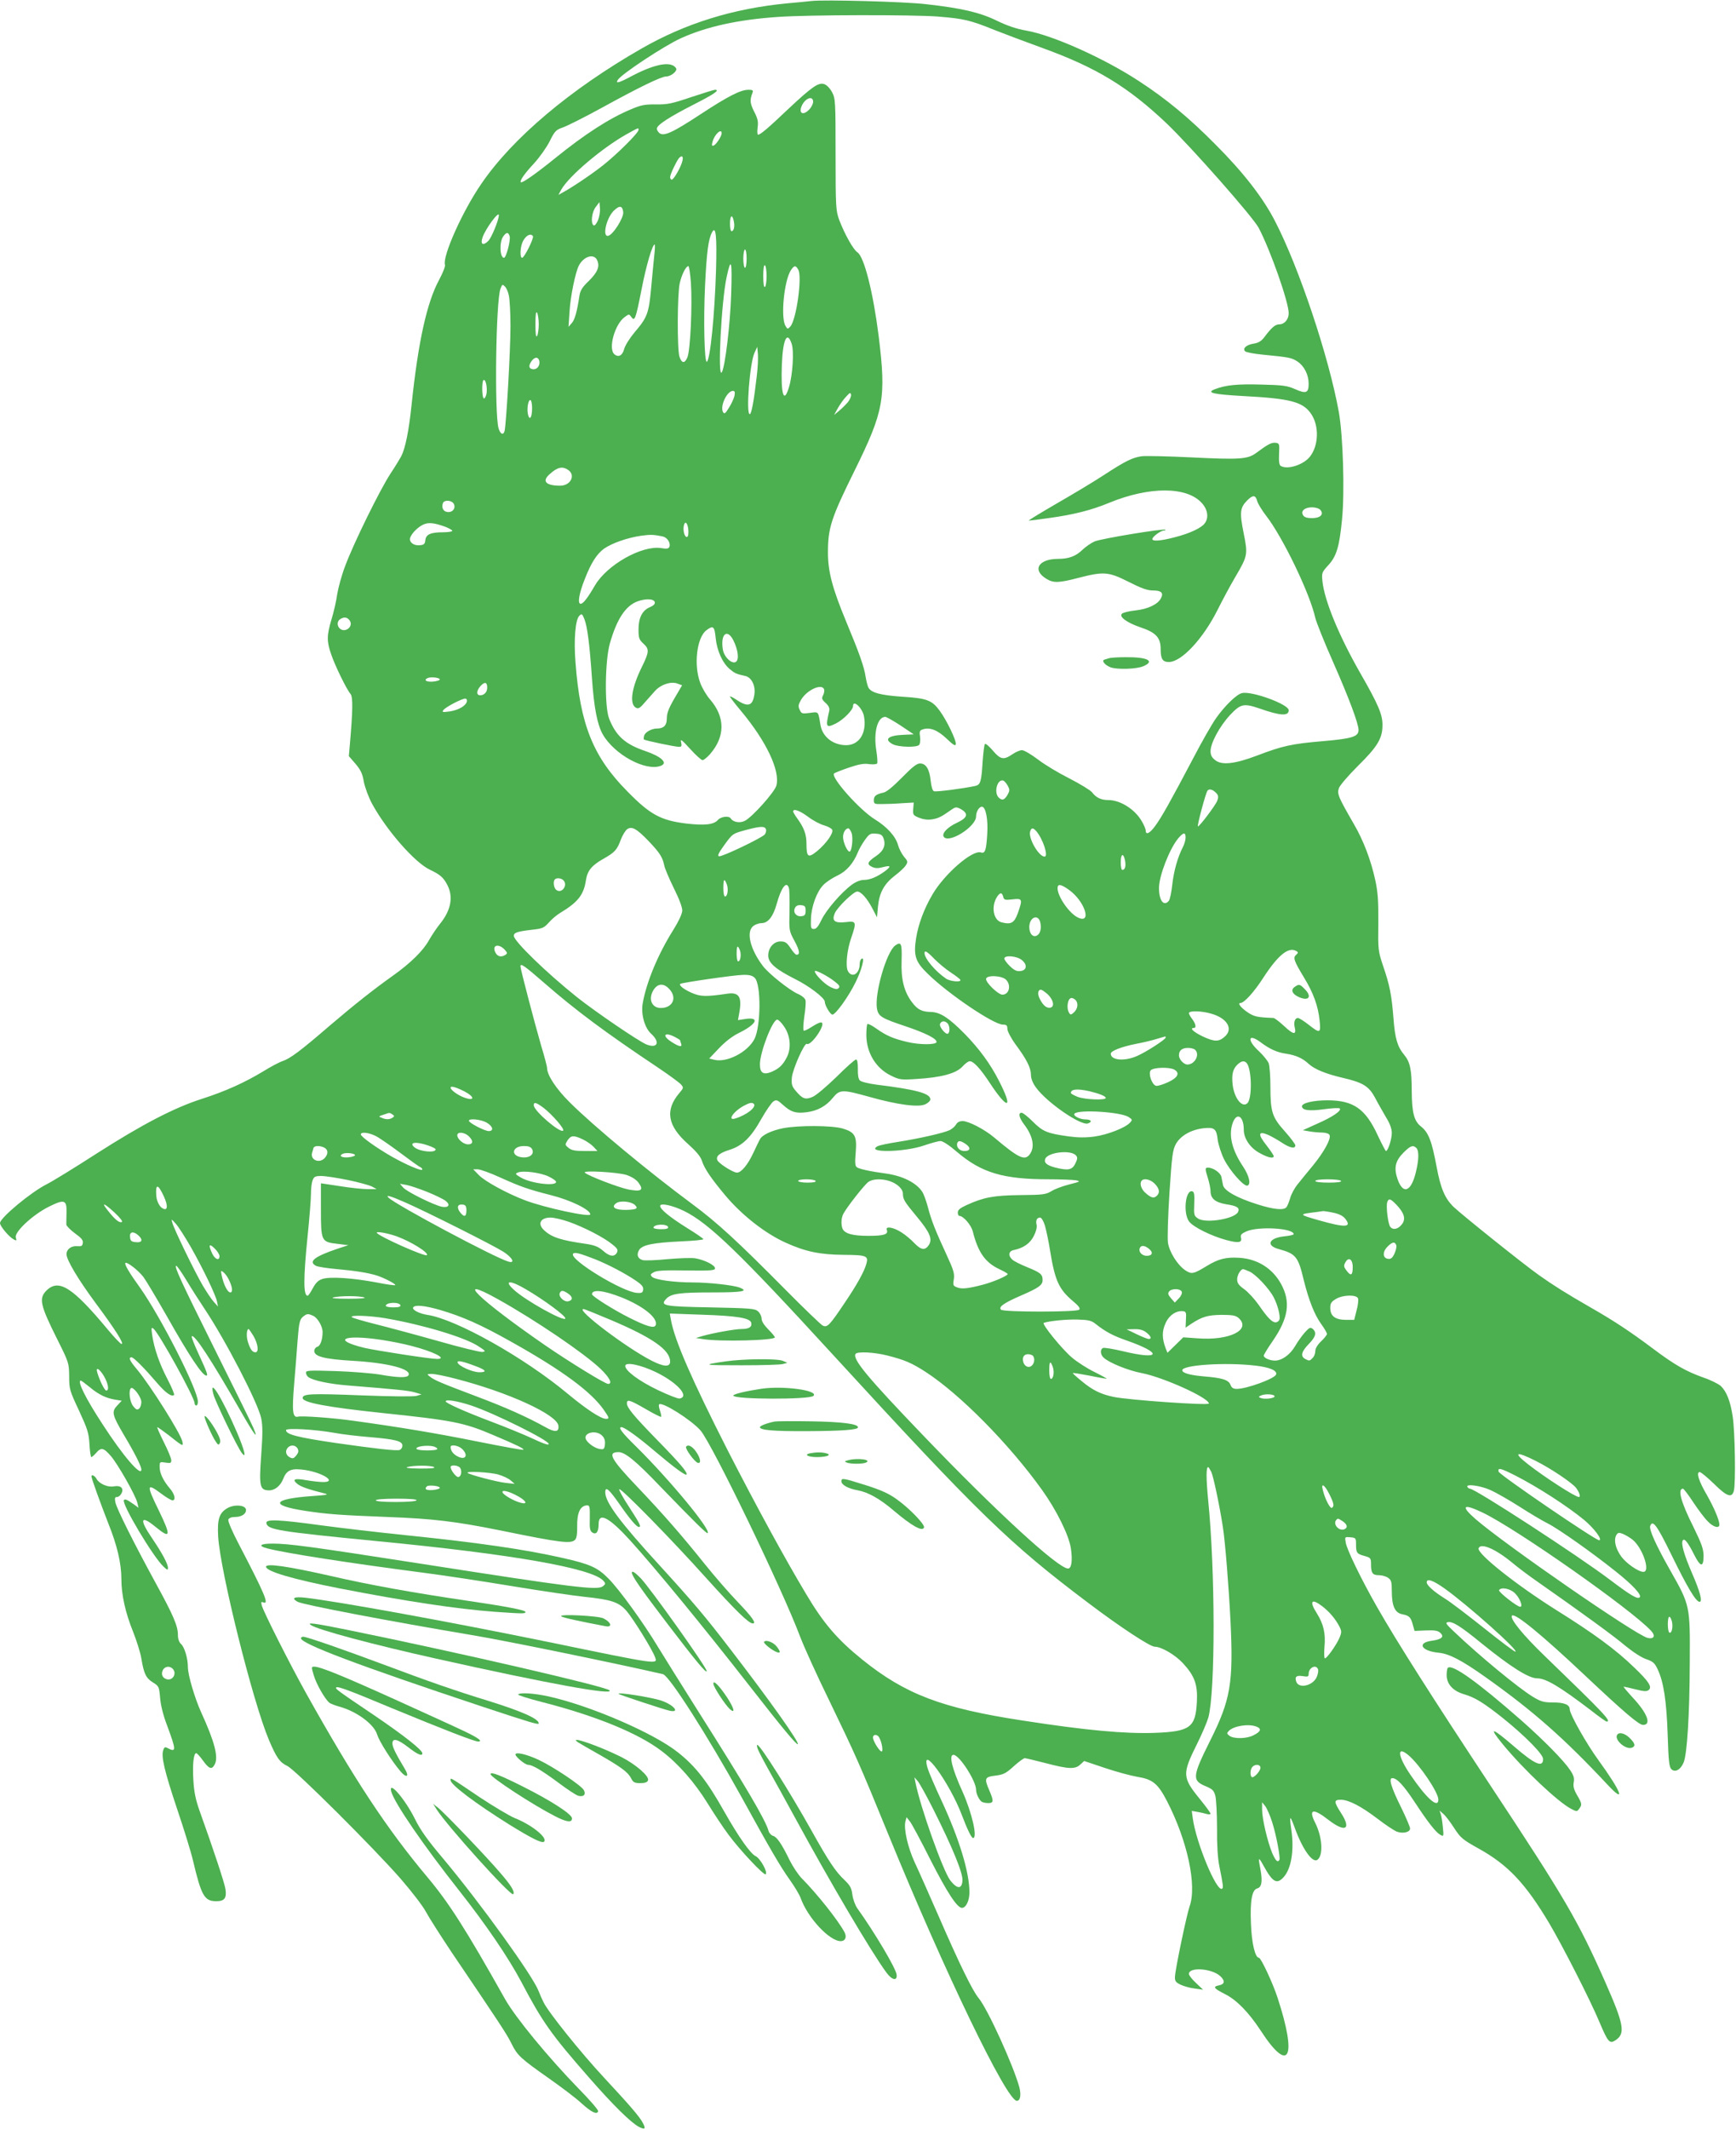 <?xml version="1.0" standalone="no"?>
<!DOCTYPE svg PUBLIC "-//W3C//DTD SVG 20010904//EN"
 "http://www.w3.org/TR/2001/REC-SVG-20010904/DTD/svg10.dtd">
<svg version="1.0" xmlns="http://www.w3.org/2000/svg"
 width="1044pt" height="1280pt" viewBox="0 0 1044 1280"
 preserveAspectRatio="xMidYMid meet">
<g transform="translate(0,1280) scale(0.1,-0.1)"
fill="#4caf50" stroke="none">
<path d="M4880 12794 c-19 -2 -84 -9 -145 -14 -325 -31 -612 -120 -877 -272
-428 -245 -777 -539 -964 -814 -113 -164 -234 -435 -218 -486 3 -9 -13 -49
-35 -90 -74 -137 -126 -371 -166 -753 -16 -154 -37 -259 -62 -308 -8 -15 -37
-63 -65 -105 -63 -96 -224 -423 -273 -557 -21 -55 -41 -130 -47 -167 -5 -38
-20 -105 -34 -150 -29 -99 -30 -131 -3 -210 23 -69 94 -214 117 -240 15 -18
14 -99 -4 -304 l-6 -70 40 -46 c31 -37 42 -59 50 -108 7 -34 28 -92 49 -131
86 -159 258 -356 349 -398 61 -29 81 -46 105 -93 36 -71 21 -150 -44 -231 -19
-23 -49 -68 -67 -99 -35 -64 -112 -139 -216 -213 -114 -81 -231 -173 -382
-302 -175 -151 -237 -197 -282 -212 -19 -6 -72 -34 -117 -62 -111 -67 -225
-119 -368 -165 -169 -54 -362 -155 -637 -331 -130 -84 -264 -166 -296 -182
-96 -48 -282 -203 -282 -234 0 -19 54 -83 82 -98 18 -10 19 -8 13 11 -10 33
102 137 198 185 94 47 109 42 107 -34 -1 -31 -1 -63 -1 -73 1 -9 24 -32 52
-53 38 -27 50 -41 47 -58 -2 -18 -9 -21 -34 -19 -35 3 -64 -18 -64 -48 0 -35
70 -152 178 -298 118 -159 170 -242 153 -242 -6 0 -43 39 -83 87 -213 256
-295 307 -369 234 -46 -47 -38 -86 64 -290 71 -142 72 -145 73 -225 0 -77 3
-87 59 -206 51 -111 59 -134 63 -203 2 -42 8 -77 11 -77 4 0 17 11 29 25 30
35 45 32 89 -19 42 -49 148 -235 159 -281 l7 -30 -24 18 c-45 32 -58 37 -64
28 -14 -23 177 -343 239 -400 22 -21 26 -22 26 -7 0 24 -35 89 -96 179 -78
114 -69 142 22 67 91 -75 94 -55 19 99 -76 155 -74 168 15 101 29 -22 60 -40
67 -40 22 0 14 38 -16 72 -39 46 -61 91 -61 129 0 31 1 31 35 26 30 -5 35 -3
35 14 0 11 -20 60 -45 109 -25 50 -42 90 -39 90 3 0 34 -22 68 -48 87 -69 90
-71 82 -36 -14 53 -192 335 -272 431 -44 52 -54 73 -33 73 13 0 78 -66 156
-157 49 -57 86 -83 100 -69 3 3 -14 45 -39 93 -49 93 -81 186 -93 267 -6 44
-5 48 8 38 34 -28 247 -414 247 -447 0 -8 5 -15 10 -15 6 0 10 10 10 23 0 72
-224 511 -349 687 -65 90 -94 140 -87 147 9 9 78 -44 109 -85 15 -20 77 -124
137 -229 140 -248 217 -363 241 -363 11 0 5 18 -48 133 -25 54 -43 100 -40
103 15 16 115 -137 297 -454 80 -140 107 -174 74 -97 -8 21 -109 225 -223 454
-214 430 -256 521 -241 521 5 0 32 -39 61 -87 29 -49 79 -126 110 -173 125
-187 320 -563 340 -657 9 -46 9 -93 0 -219 -14 -191 -9 -213 47 -214 35 0 69
27 86 71 21 53 51 64 134 51 108 -18 188 -72 106 -72 -20 0 -66 5 -101 11 -72
13 -89 6 -55 -22 21 -17 66 -33 162 -57 30 -7 19 -10 -70 -16 -243 -17 -262
-56 -45 -89 130 -20 211 -26 495 -37 274 -10 412 -27 680 -81 371 -76 427 -82
450 -54 8 9 12 39 11 74 -2 86 18 130 61 131 14 0 16 -11 15 -76 -2 -64 1 -78
16 -88 23 -14 37 5 37 52 0 73 62 41 188 -97 153 -169 432 -508 727 -886 191
-245 276 -347 283 -341 10 11 -168 262 -402 566 -157 205 -225 285 -433 513
-235 257 -323 375 -323 435 0 39 21 21 85 -70 63 -91 103 -138 117 -138 16 0
7 19 -58 119 -37 56 -64 105 -60 108 9 10 317 -304 523 -534 178 -197 256
-273 280 -273 24 0 -4 39 -96 135 -48 50 -134 149 -191 220 -137 171 -249 300
-410 469 -158 166 -179 206 -110 206 39 0 105 -54 252 -208 206 -213 279 -285
284 -279 20 20 -226 318 -428 518 -89 87 -113 119 -90 119 17 0 101 -60 197
-142 116 -98 186 -150 193 -143 10 10 -37 66 -173 205 -146 150 -185 197 -185
224 0 25 18 20 113 -35 48 -28 90 -49 93 -47 2 3 -1 19 -7 37 -6 18 -9 35 -5
38 17 18 194 -94 249 -157 71 -83 494 -959 599 -1240 22 -58 101 -233 178
-390 154 -319 177 -369 353 -800 338 -827 711 -1600 772 -1600 21 0 27 35 15
82 -35 129 -191 472 -245 536 -36 43 -116 206 -238 487 -58 132 -123 280 -146
328 -42 91 -67 202 -56 247 l7 25 19 -24 c11 -13 67 -117 124 -231 101 -198
161 -290 190 -290 24 0 45 43 45 93 0 120 -60 319 -168 552 -39 83 -76 170
-83 193 -48 161 131 -84 205 -279 33 -87 58 -139 68 -139 28 0 -7 152 -63 277
-64 141 -84 223 -55 223 35 0 136 -157 136 -210 0 -24 18 -61 34 -72 6 -4 23
-8 39 -8 33 0 34 12 7 75 -32 74 -29 82 36 90 48 6 63 13 110 56 30 27 60 49
67 49 6 0 63 -14 126 -30 137 -36 177 -38 208 -8 l23 21 122 -41 c68 -23 156
-47 197 -54 93 -15 124 -40 179 -146 123 -238 181 -508 136 -633 -18 -52 -87
-381 -88 -424 -1 -25 5 -33 34 -47 19 -9 58 -20 85 -23 l50 -7 -42 40 c-24 22
-43 46 -43 55 0 43 138 33 188 -13 31 -29 28 -49 -8 -56 -38 -8 -31 -18 38
-53 71 -36 143 -111 215 -221 170 -261 219 -163 100 200 -29 89 -100 240 -112
240 -23 0 -44 89 -48 205 -6 136 6 204 38 212 26 7 32 40 20 109 -16 83 -14
85 19 25 53 -96 78 -111 118 -68 47 50 66 161 48 285 -13 90 -9 93 19 17 48
-134 110 -220 139 -195 35 28 28 137 -15 222 -42 83 -12 89 80 17 101 -78 140
-58 76 41 -44 68 -44 80 -2 80 47 0 121 -38 221 -114 48 -37 101 -72 117 -78
37 -13 79 -3 79 19 0 9 -24 66 -54 127 -61 123 -76 176 -53 176 28 0 67 -42
134 -143 82 -125 128 -183 155 -198 20 -11 21 -10 15 47 -3 33 -9 68 -13 79
l-7 20 23 -20 c13 -11 42 -49 65 -85 39 -60 51 -70 150 -125 174 -97 279 -208
422 -448 82 -139 245 -458 302 -594 51 -121 61 -132 96 -109 61 40 52 93 -61
349 -164 370 -240 501 -697 1192 -342 518 -555 852 -677 1066 -94 165 -180
342 -187 385 -6 35 -6 35 28 32 33 -3 34 -5 34 -45 0 -49 5 -55 53 -68 35 -10
37 -13 37 -50 0 -53 10 -65 48 -65 18 0 43 -7 55 -16 19 -13 22 -24 22 -80 0
-90 19 -131 64 -139 41 -8 51 -18 63 -65 l10 -35 68 3 c52 2 72 -1 86 -14 27
-24 9 -40 -50 -48 -92 -12 -64 -62 40 -72 64 -6 139 -45 280 -145 288 -204
475 -369 737 -649 112 -120 84 -44 -56 149 -72 99 -172 276 -172 305 0 27 -32
41 -99 41 -58 0 -74 5 -121 33 -89 54 -324 248 -474 391 -52 49 -56 56 -37 59
28 4 74 -24 200 -127 178 -144 285 -211 335 -211 53 0 135 -49 323 -192 48
-38 91 -68 95 -68 32 0 -17 51 -373 395 -130 125 -212 226 -196 242 18 17 177
-113 437 -358 239 -225 326 -299 351 -299 52 0 26 70 -61 163 -34 37 -59 67
-56 67 4 0 36 -7 71 -16 52 -13 68 -14 80 -4 22 18 0 52 -87 135 -110 107
-244 205 -468 345 -239 150 -479 340 -468 372 13 34 100 -3 200 -85 37 -31
105 -82 150 -113 267 -187 463 -329 532 -388 48 -39 99 -72 127 -81 40 -14 50
-23 67 -59 37 -77 54 -191 61 -393 5 -159 9 -195 22 -209 22 -22 56 -4 74 40
21 50 36 288 37 603 2 342 2 341 -118 553 -84 148 -128 245 -120 266 15 40 40
6 130 -178 93 -190 145 -278 167 -278 19 0 3 61 -45 171 -48 111 -68 180 -56
198 9 16 31 -11 69 -87 38 -75 56 -76 56 -4 -1 41 -12 72 -62 174 -74 147 -96
228 -62 228 5 0 33 -37 63 -83 30 -45 69 -97 87 -114 32 -34 69 -44 69 -19 0
27 -32 102 -75 178 -50 86 -66 138 -43 138 7 0 46 -32 85 -70 78 -77 108 -88
120 -43 12 42 7 358 -7 448 -14 92 -37 150 -72 183 -14 12 -61 36 -106 51
-103 37 -169 74 -301 173 -132 99 -234 167 -376 248 -143 82 -224 133 -310
194 -96 68 -460 360 -512 409 -53 51 -79 111 -103 240 -30 160 -49 209 -96
246 -40 32 -53 82 -54 211 0 130 -10 176 -46 219 -40 48 -55 98 -64 220 -11
139 -22 197 -63 316 -29 87 -30 95 -28 257 1 133 -3 185 -18 255 -26 121 -72
241 -128 337 -95 165 -103 183 -91 218 6 17 57 76 113 132 119 117 149 167
149 246 1 64 -26 126 -135 316 -128 224 -214 434 -226 549 -5 51 -4 54 35 97
50 54 67 112 83 278 16 165 6 495 -19 640 -59 331 -240 873 -385 1152 -72 140
-190 292 -357 459 -158 160 -297 275 -460 381 -210 138 -521 277 -678 304 -58
10 -114 29 -176 59 -102 50 -212 76 -428 100 -125 15 -612 28 -688 19z m765
-94 c149 -12 190 -21 335 -80 58 -23 186 -71 285 -107 329 -119 519 -235 752
-456 146 -140 516 -559 552 -626 70 -132 181 -447 181 -514 0 -37 -25 -67 -57
-67 -24 0 -46 -19 -91 -79 -17 -22 -35 -33 -63 -37 -44 -7 -68 -29 -51 -46 6
-6 53 -15 104 -20 165 -16 176 -19 210 -41 42 -28 68 -80 68 -135 0 -55 -16
-61 -83 -31 -45 20 -72 24 -203 27 -145 4 -213 -3 -278 -28 -55 -21 -10 -31
170 -41 286 -15 361 -35 410 -109 48 -72 44 -189 -8 -255 -39 -50 -137 -81
-176 -56 -9 5 -12 27 -10 72 3 62 2 64 -22 67 -24 2 -44 -8 -118 -63 -50 -36
-102 -39 -384 -25 -141 7 -277 10 -302 7 -56 -8 -97 -28 -229 -114 -56 -37
-183 -113 -282 -170 -98 -57 -174 -103 -168 -103 7 0 63 7 125 16 145 20 252
47 358 91 243 100 470 99 559 -3 34 -38 41 -86 17 -119 -20 -29 -91 -62 -181
-85 -84 -22 -135 -26 -135 -11 0 14 50 51 68 51 8 0 13 2 10 5 -9 9 -384 -53
-425 -70 -21 -9 -54 -32 -74 -51 -39 -38 -82 -54 -145 -54 -119 0 -159 -67
-71 -120 42 -26 75 -25 193 6 152 39 180 37 301 -24 79 -40 113 -52 148 -52
50 0 64 -15 46 -48 -19 -36 -79 -64 -153 -72 -38 -4 -75 -13 -81 -20 -19 -18
31 -54 110 -81 94 -31 123 -62 123 -131 0 -60 12 -78 49 -78 76 0 205 138 293
313 28 56 75 144 105 195 77 131 78 137 52 267 -25 125 -22 153 22 197 34 34
50 33 60 -6 5 -16 28 -54 52 -85 100 -128 264 -467 297 -616 6 -25 53 -144
106 -263 96 -218 154 -372 154 -411 0 -40 -40 -52 -216 -67 -186 -16 -241 -28
-393 -86 -134 -51 -214 -60 -253 -28 -20 15 -28 30 -28 54 0 48 54 149 117
217 64 68 82 72 179 39 125 -44 174 -46 174 -10 0 36 -223 117 -281 103 -32
-7 -101 -74 -154 -148 -24 -33 -87 -143 -140 -245 -136 -258 -192 -358 -229
-407 -32 -44 -56 -55 -56 -26 0 9 -11 35 -25 58 -41 70 -128 125 -200 125 -43
0 -73 14 -98 47 -11 13 -72 50 -136 83 -64 32 -149 83 -189 114 -41 31 -84 56
-96 56 -12 0 -38 -11 -58 -25 -52 -35 -71 -32 -117 22 -22 26 -43 44 -48 40
-4 -4 -10 -54 -14 -110 -7 -116 -13 -135 -43 -142 -74 -16 -237 -37 -249 -32
-9 3 -16 26 -20 62 -7 70 -28 105 -64 105 -20 0 -46 -21 -108 -84 -53 -54 -93
-87 -111 -91 -45 -10 -59 -20 -59 -46 0 -22 4 -24 50 -23 28 0 82 2 120 5 l70
4 -3 -38 c-3 -35 0 -39 34 -53 25 -10 51 -14 79 -10 38 6 56 15 118 59 21 15
29 16 49 6 55 -29 50 -54 -18 -86 -56 -26 -91 -63 -79 -83 28 -45 195 59 195
122 0 28 18 58 35 58 23 0 38 -77 32 -165 -6 -98 -13 -118 -38 -110 -51 17
-219 -129 -291 -252 -51 -86 -86 -181 -99 -265 -16 -104 -4 -141 71 -213 123
-121 396 -305 451 -305 22 0 27 -5 27 -25 0 -14 21 -55 50 -95 67 -90 92 -141
92 -183 0 -22 11 -49 30 -75 65 -90 271 -232 313 -216 28 10 19 24 -16 24 -34
0 -77 23 -65 35 26 26 279 10 326 -21 22 -15 23 -17 7 -34 -27 -30 -134 -72
-213 -83 -53 -7 -97 -7 -156 1 -129 18 -155 29 -214 88 -30 30 -60 54 -68 54
-22 0 -16 -29 14 -69 53 -69 67 -135 36 -179 -30 -43 -67 -26 -216 100 -57 48
-153 98 -189 98 -18 0 -32 -7 -39 -20 -6 -11 -23 -26 -38 -34 -35 -17 -178
-50 -311 -71 -57 -9 -112 -20 -123 -26 -77 -41 162 -37 281 5 41 14 85 26 97
26 14 0 55 -27 101 -67 146 -124 277 -163 549 -163 72 0 146 -3 164 -6 30 -6
27 -8 -40 -25 -40 -10 -88 -28 -108 -41 -32 -19 -49 -22 -186 -23 -160 -2
-220 -13 -323 -60 -39 -18 -53 -29 -53 -44 0 -12 4 -21 9 -21 24 0 71 -54 81
-93 32 -127 75 -187 159 -227 28 -13 51 -26 51 -30 0 -10 -88 -48 -150 -64
-88 -23 -126 -27 -154 -16 -24 9 -26 13 -20 49 5 34 -1 55 -44 148 -67 145
-91 205 -112 286 -10 37 -25 79 -34 92 -36 55 -119 96 -221 110 -90 12 -160
27 -173 38 -10 8 -11 30 -6 88 8 99 -4 122 -78 144 -64 19 -265 20 -359 2 -69
-14 -127 -41 -139 -67 -5 -8 -22 -44 -39 -80 -34 -73 -73 -120 -99 -120 -24 0
-111 56 -118 75 -10 24 13 43 73 62 77 24 129 74 191 185 29 51 62 99 73 106
18 12 25 9 59 -22 47 -42 75 -51 140 -43 66 8 118 37 158 86 42 52 57 52 222
6 167 -47 294 -64 335 -44 17 8 30 21 30 29 0 36 -82 59 -325 89 -46 6 -91 17
-99 25 -9 9 -13 34 -12 70 0 37 -3 56 -11 56 -7 0 -60 -47 -118 -105 -59 -57
-123 -112 -144 -120 -43 -18 -60 -12 -101 37 -23 27 -26 39 -23 79 5 52 76
211 90 203 23 -15 110 108 91 127 -6 6 -29 -4 -57 -22 -26 -17 -50 -29 -53
-25 -4 4 -2 42 4 85 7 43 10 87 7 98 -3 11 -23 28 -45 37 -52 23 -176 122
-211 168 -78 103 -103 209 -56 242 12 9 34 16 48 16 39 0 70 40 91 116 27 98
59 140 73 96 4 -10 5 -72 4 -138 -3 -118 -3 -120 30 -181 31 -58 35 -83 12
-83 -6 0 -22 18 -36 40 -22 33 -32 40 -60 40 -41 0 -74 -38 -74 -85 0 -44 44
-82 161 -141 85 -42 179 -114 179 -136 0 -22 33 -78 46 -78 19 0 97 108 139
194 37 74 58 155 37 142 -7 -4 -12 -18 -12 -32 0 -59 -47 -87 -71 -42 -15 29
-6 127 21 202 32 94 30 100 -34 92 -67 -7 -85 7 -66 53 15 36 113 131 135 131
23 0 59 -40 91 -101 l28 -54 6 65 c8 83 37 136 102 186 28 21 57 48 65 61 14
21 13 25 -11 53 -14 17 -30 49 -36 71 -14 51 -67 109 -139 153 -91 56 -268
254 -245 276 5 4 45 20 89 35 59 20 90 26 122 21 23 -3 45 -1 48 4 3 5 1 40
-5 77 -18 111 7 203 54 203 7 0 49 -24 92 -52 l79 -53 -65 -3 c-90 -4 -116
-28 -60 -57 34 -17 141 -20 157 -4 6 6 9 28 6 49 -5 33 -2 39 17 45 43 14 89
-5 143 -56 38 -37 53 -46 55 -34 5 21 -56 147 -97 202 -46 63 -77 75 -223 84
-132 9 -190 24 -206 56 -5 10 -12 38 -16 62 -9 61 -37 141 -117 333 -84 202
-110 302 -110 417 0 146 19 206 160 491 177 359 191 436 145 810 -33 261 -87
477 -128 503 -25 17 -76 108 -109 194 -20 55 -22 73 -22 393 0 320 -1 337 -21
375 -12 23 -32 44 -47 49 -34 12 -73 -15 -215 -148 -121 -115 -169 -156 -183
-156 -5 0 -6 19 -3 43 5 35 1 54 -21 96 -25 51 -27 69 -9 115 5 13 -1 16 -25
16 -47 0 -122 -38 -291 -149 -166 -109 -219 -133 -245 -111 -8 7 -15 19 -15
26 0 22 74 70 223 146 122 62 160 88 126 88 -5 0 -70 -20 -142 -44 -115 -39
-143 -45 -212 -44 -68 1 -91 -4 -152 -30 -131 -55 -276 -149 -453 -292 -116
-94 -200 -153 -208 -146 -8 9 23 53 80 114 32 35 74 94 93 131 31 63 38 70 81
85 26 9 129 61 228 115 227 125 363 191 392 191 29 0 69 33 60 49 -28 45 -124
28 -262 -44 -82 -44 -104 -50 -89 -26 21 35 282 207 380 251 155 70 345 112
585 128 179 13 811 14 965 2z m-755 -512 c0 -12 -10 -32 -22 -45 -39 -42 -69
-24 -44 26 23 44 66 56 66 19z m-1050 -169 c0 -18 -130 -147 -215 -214 -74
-58 -188 -134 -244 -164 l-23 -13 18 33 c47 82 247 251 394 333 74 41 70 39
70 25z m500 -20 c0 -18 -33 -68 -48 -74 -11 -4 -13 1 -7 22 10 43 55 85 55 52z
m-236 -166 c-8 -36 -52 -113 -64 -113 -6 0 -10 7 -10 15 0 16 35 90 52 113 18
21 29 13 22 -15z m-508 -358 c-9 -20 -20 -34 -26 -30 -19 12 -11 81 13 111
l22 29 3 -37 c2 -20 -4 -53 -12 -73z m152 49 c3 -34 -62 -137 -91 -142 -36 -7
-11 106 34 151 35 34 53 31 57 -9z m-748 -18 c0 -28 -45 -138 -64 -155 -32
-31 -48 -20 -34 22 18 52 98 161 98 133z m1413 -36 c7 -32 0 -60 -14 -60 -5 0
-9 20 -9 45 0 51 14 60 23 15z m-107 -295 c-8 -268 -35 -537 -55 -550 -15 -9
-21 251 -11 458 10 204 20 279 42 320 23 44 30 -22 24 -228z m-1241 205 c7
-23 -21 -130 -34 -130 -25 0 -29 95 -5 128 19 27 31 28 39 2z m140 0 c7 -12
-52 -130 -65 -130 -15 0 -12 67 5 100 18 35 47 50 60 30z m730 -112 c-4 -35
-12 -124 -19 -198 -14 -154 -23 -178 -99 -267 -30 -36 -57 -79 -63 -100 -10
-40 -34 -54 -59 -33 -39 33 2 181 62 224 26 19 26 19 40 0 20 -28 26 -13 61
165 28 144 65 271 79 271 3 0 2 -28 -2 -62z m555 -23 c0 -30 -4 -55 -10 -55
-5 0 -10 25 -10 55 0 30 5 55 10 55 6 0 10 -25 10 -55z m-899 -9 c18 -38 2
-74 -51 -126 -37 -35 -50 -56 -55 -86 -15 -99 -28 -145 -46 -166 l-20 -23 6
90 c5 91 35 237 56 278 29 56 91 75 110 33z m806 -208 c-6 -180 -36 -431 -56
-466 -27 -45 -3 427 29 573 27 126 34 99 27 -107z m213 112 c0 -32 -4 -62 -10
-65 -6 -4 -10 20 -10 65 0 45 4 69 10 65 6 -3 10 -33 10 -65z m-455 -40 c9
-132 -3 -405 -21 -448 -16 -39 -34 -38 -48 4 -14 43 -13 379 2 442 12 52 37
102 52 102 4 0 11 -45 15 -100z m646 78 c24 -44 -12 -301 -48 -341 -16 -17
-17 -17 -30 5 -29 52 -7 272 33 333 20 31 30 31 45 3z m-1741 -154 c5 -21 10
-104 10 -184 0 -148 -26 -600 -36 -633 -8 -26 -26 -16 -36 19 -25 93 -16 766
12 839 10 26 12 27 26 13 9 -8 20 -33 24 -54z m180 -174 c0 -30 -5 -62 -10
-70 -7 -10 -10 11 -10 70 0 59 3 80 10 70 5 -8 10 -40 10 -70z m1521 -117 c15
-46 6 -187 -16 -260 -31 -105 -50 -45 -43 136 6 151 32 205 59 124z m-211
-203 c-16 -140 -31 -220 -41 -220 -24 0 0 306 28 368 l17 37 4 -45 c2 -25 -1
-88 -8 -140z m-1307 101 c6 -25 -10 -51 -33 -51 -28 0 -34 18 -16 45 19 30 42
32 49 6z m-317 -197 c-4 -19 -11 -32 -17 -29 -11 7 -12 98 -2 109 13 12 25
-43 19 -80z m1491 -14 c-4 -16 -18 -48 -33 -71 -22 -36 -28 -40 -36 -26 -19
35 24 127 60 127 11 0 13 -8 9 -30z m682 -38 c-13 -15 -37 -39 -53 -52 l-30
-25 23 42 c13 22 35 54 50 69 22 24 26 26 29 11 2 -9 -7 -30 -19 -45z m-1899
-35 c0 -57 -15 -80 -25 -38 -8 36 3 94 16 85 5 -3 9 -24 9 -47z m218 -373 c45
-32 13 -94 -49 -94 -85 0 -111 26 -66 67 49 45 79 52 115 27z m-689 -203 c14
-26 -8 -54 -39 -49 -25 3 -36 27 -26 54 8 20 53 17 65 -5z m5212 -37 c22 -27
-1 -49 -51 -49 -29 0 -46 5 -53 17 -17 25 9 48 53 48 22 0 43 -7 51 -16z
m-5263 -101 c23 -9 42 -20 42 -24 0 -5 -24 -9 -54 -9 -75 0 -104 -12 -108 -47
-2 -23 -8 -29 -34 -31 -37 -4 -66 20 -57 46 10 27 46 63 78 78 32 15 66 11
133 -13z m1462 -31 c0 -23 -4 -32 -12 -30 -15 5 -23 52 -13 76 9 25 25 -4 25
-46z m-155 -27 c28 -6 49 -39 41 -62 -5 -12 -16 -14 -51 -8 -115 17 -323 -100
-396 -223 -46 -79 -72 -112 -87 -112 -20 0 -10 62 25 149 38 98 72 150 115
182 47 33 140 66 223 78 58 8 75 7 130 -4z m-47 -396 c2 -10 -9 -21 -29 -29
-46 -19 -69 -64 -69 -133 0 -53 3 -62 30 -87 36 -33 34 -50 -10 -140 -61 -123
-76 -220 -37 -244 15 -9 24 -5 53 29 19 22 48 54 64 72 36 39 96 58 135 43
l27 -10 -28 -48 c-52 -87 -64 -116 -64 -154 0 -39 -19 -58 -59 -58 -32 0 -70
-21 -77 -42 -3 -11 -4 -22 -1 -24 6 -6 186 -44 211 -44 15 0 17 5 12 28 -6 22
4 15 54 -40 34 -38 68 -68 75 -68 7 0 27 16 44 35 93 106 93 224 1 330 -21 24
-48 69 -59 100 -40 106 -21 270 36 315 42 32 50 26 57 -46 8 -77 41 -150 85
-187 30 -25 39 -29 93 -41 37 -8 62 -57 55 -109 -10 -73 -39 -81 -111 -32 -20
13 -36 21 -36 17 0 -4 30 -43 67 -87 152 -182 236 -360 212 -448 -10 -38 -145
-190 -190 -212 -29 -15 -70 -8 -84 14 -10 18 -59 12 -77 -8 -25 -29 -79 -35
-192 -22 -152 19 -216 53 -353 193 -206 208 -284 401 -312 775 -11 136 -1 258
23 281 14 14 17 13 30 -19 18 -43 32 -153 46 -357 12 -175 32 -279 65 -337 70
-122 258 -224 349 -189 45 17 3 56 -94 89 -121 41 -176 91 -217 195 -28 72
-25 349 5 453 42 147 95 226 167 252 51 18 99 15 103 -6z m-1834 -111 c22 -35
-27 -74 -59 -48 -20 17 -19 47 3 59 23 14 42 10 56 -11z m2306 -117 c28 -56
36 -114 17 -129 -23 -19 -73 27 -80 74 -15 92 26 127 63 55z m-1765 -236 c0
-5 -19 -11 -42 -13 -40 -3 -58 10 -30 22 20 8 72 2 72 -9z m285 -49 c0 -27
-18 -46 -42 -46 -25 0 -23 29 3 57 25 26 39 22 39 -11z m2026 -10 c3 -8 0 -24
-6 -36 -10 -18 -8 -25 15 -46 19 -17 25 -32 22 -47 -23 -100 -20 -106 41 -76
45 23 102 81 102 104 0 42 57 -12 66 -62 18 -98 -28 -173 -107 -173 -79 0
-143 50 -155 122 -14 84 -10 79 -64 72 -46 -6 -50 -5 -61 19 -10 21 -8 31 8
59 35 60 125 101 139 64z m-2148 -72 c-5 -27 -50 -53 -103 -61 -45 -6 -49 -5
-37 10 16 18 109 67 130 67 7 0 12 -7 10 -16z m3252 -507 c13 -24 13 -30 0
-54 -19 -33 -33 -38 -54 -18 -31 31 -8 114 28 102 6 -2 18 -16 26 -30z m1259
-50 c8 -11 9 -22 1 -42 -11 -28 -110 -159 -116 -153 -5 6 47 202 58 215 11 14
36 5 57 -20z m-2460 -137 c30 -23 74 -46 97 -52 24 -7 46 -19 49 -27 8 -20
-36 -82 -90 -127 -55 -45 -65 -38 -65 44 0 56 -15 96 -55 151 -14 19 -25 38
-25 42 0 20 39 6 89 -31z m-958 -147 c66 -69 83 -96 93 -143 3 -19 30 -82 58
-139 32 -64 52 -117 51 -136 -1 -20 -21 -63 -54 -116 -92 -146 -162 -315 -184
-442 -11 -65 12 -147 51 -182 56 -51 38 -91 -29 -64 -48 20 -309 198 -417 284
-184 147 -380 337 -380 369 0 19 22 26 107 36 65 7 74 11 103 43 17 20 48 46
68 58 108 65 143 109 156 199 9 56 35 88 107 128 67 38 80 53 103 115 10 26
27 54 38 62 28 19 57 3 129 -72z m705 72 c4 -8 0 -23 -7 -32 -18 -21 -256
-135 -275 -131 -11 2 -2 21 30 65 53 73 51 71 135 94 84 22 110 23 117 4z
m515 -22 c11 -29 2 -113 -12 -113 -14 0 -39 57 -39 88 0 27 15 52 32 52 5 0
13 -12 19 -27z m1111 10 c40 -46 75 -153 50 -153 -35 0 -99 111 -87 151 8 24
17 24 37 2z m-918 -44 c14 -41 0 -75 -46 -106 -52 -35 -57 -49 -23 -65 19 -9
37 -9 66 -1 46 12 50 5 12 -24 -48 -35 -91 -53 -126 -53 -21 0 -48 -10 -73
-28 -63 -46 -154 -151 -183 -211 -19 -40 -32 -56 -46 -56 -18 0 -20 6 -18 60
2 75 35 165 75 205 16 17 54 42 84 56 55 26 96 73 124 142 7 18 26 51 42 73
26 36 33 40 66 37 29 -2 38 -8 46 -29z m1816 6 c0 -15 -7 -40 -16 -57 -32 -62
-55 -145 -64 -226 -5 -46 -14 -90 -21 -98 -30 -36 -59 2 -59 77 0 73 63 235
115 298 32 38 45 39 45 6z m-364 -139 c6 -35 0 -56 -17 -56 -5 0 -9 20 -9 45
0 53 16 60 26 11z m-3378 -118 c30 -30 -11 -85 -44 -57 -14 12 -19 51 -7 62
10 11 38 8 51 -5z m983 -25 c11 -30 4 -73 -11 -73 -6 0 -10 23 -10 50 0 56 6
63 21 23z m2058 -33 c97 -70 140 -210 51 -165 -52 27 -120 126 -120 175 0 28
20 25 69 -10z m-396 -41 c5 -20 11 -21 56 -16 60 7 62 2 32 -83 -21 -59 -41
-70 -98 -55 -49 12 -64 96 -27 153 18 28 30 28 37 1z m-1188 -84 c0 -24 -5
-31 -24 -33 -32 -5 -54 23 -40 50 7 13 19 18 37 16 23 -2 27 -8 27 -33z m1411
-70 c8 -34 1 -67 -18 -78 -24 -16 -48 8 -48 49 0 59 53 82 66 29z m-3216 -170
c12 -14 11 -18 -1 -26 -25 -16 -49 -10 -61 17 -21 46 26 53 62 9z m1410 1 c9
-26 3 -66 -11 -66 -5 0 -9 20 -9 45 0 50 6 57 20 21z m3348 -5 c10 -6 10 -10
-3 -21 -20 -17 -14 -36 46 -135 58 -95 86 -173 95 -261 8 -77 3 -79 -67 -24
-28 22 -57 40 -64 40 -17 0 -26 -26 -19 -55 12 -48 -7 -47 -61 4 -30 28 -60
51 -67 51 -100 4 -116 8 -155 34 -40 27 -63 56 -43 56 22 0 83 67 138 153 90
138 153 188 200 158z m-2178 -47 c25 -25 68 -61 97 -80 29 -19 55 -39 58 -44
10 -17 -59 -11 -85 6 -64 43 -130 121 -130 154 0 19 16 10 60 -36z m524 -5
c36 -28 32 -63 -8 -67 -21 -3 -37 5 -62 29 -19 18 -34 39 -34 46 0 22 74 16
104 -8z m-2868 -141 c187 -163 366 -296 679 -505 66 -44 128 -90 139 -101 18
-21 18 -22 -9 -54 -87 -103 -71 -196 53 -306 48 -43 75 -75 83 -100 15 -48 56
-107 141 -209 100 -119 239 -228 363 -284 119 -54 207 -72 348 -73 139 -1 151
-6 137 -55 -13 -46 -57 -126 -129 -232 -93 -139 -106 -152 -134 -138 -12 7
-112 103 -222 214 -290 293 -413 406 -563 517 -258 191 -590 466 -734 609 -83
82 -138 165 -138 209 0 9 -16 69 -36 135 -37 128 -124 458 -124 475 0 21 21 7
146 -102z m1749 7 c23 -18 27 -26 19 -35 -9 -9 -20 -8 -48 5 -36 17 -96 77
-96 96 0 12 83 -31 125 -66z m-486 26 c39 -39 37 -292 -2 -368 -42 -80 -168
-144 -243 -124 l-29 7 59 62 c38 40 82 74 122 93 105 52 125 96 37 83 l-45 -7
8 44 c17 95 -1 125 -71 115 -129 -19 -161 -18 -213 4 -48 21 -80 45 -71 55 8
7 323 53 377 54 39 1 57 -4 71 -18z m1511 -11 c33 -33 19 -90 -22 -90 -24 0
-98 70 -98 94 0 25 94 22 120 -4z m-2025 -56 c49 -52 21 -114 -51 -114 -55 0
-77 54 -44 108 25 40 61 43 95 6z m2275 -31 c35 -33 44 -75 17 -81 -22 -5 -44
13 -63 51 -16 29 -13 57 6 57 5 0 23 -12 40 -27z m168 -35 c18 -18 14 -53 -9
-74 -17 -16 -22 -16 -29 -4 -19 29 -9 90 14 90 7 0 17 -5 24 -12z m819 -83
c92 -27 130 -89 81 -135 -37 -34 -62 -35 -133 -2 -57 27 -84 52 -55 52 16 0
11 25 -10 53 -11 14 -20 30 -20 36 0 16 78 14 137 -4z m-2572 -76 c38 -54 45
-130 17 -185 -24 -47 -46 -68 -92 -88 -49 -20 -70 -7 -70 45 0 73 76 269 104
269 7 0 26 -18 41 -41z m-655 -64 c17 -9 30 -17 30 -19 0 -3 3 -11 6 -20 9
-23 -11 -20 -56 9 -62 39 -45 64 20 30z m2950 -3 c0 -11 -120 -89 -175 -112
-75 -32 -155 -24 -155 15 0 17 64 42 155 60 44 8 100 22 125 30 25 7 46 14 48
14 1 1 2 -3 2 -7z m571 -28 c54 -41 101 -62 154 -69 58 -9 99 -27 135 -61 35
-32 102 -60 205 -84 121 -28 157 -50 194 -119 16 -31 46 -83 65 -116 25 -40
36 -71 36 -97 0 -37 -23 -108 -35 -108 -3 0 -25 42 -49 93 -74 161 -146 211
-301 212 -86 0 -155 -16 -155 -36 0 -24 43 -30 130 -18 49 7 93 9 97 5 13 -13
-44 -52 -136 -92 l-86 -39 40 -7 c22 -4 57 -7 78 -7 24 -1 40 -7 43 -16 9 -23
-34 -101 -100 -182 -34 -41 -76 -92 -93 -114 -18 -22 -38 -59 -44 -82 -7 -23
-17 -48 -22 -54 -15 -21 -77 -15 -177 17 -120 38 -198 81 -205 115 -3 14 -7
36 -10 50 -5 24 -49 55 -80 55 -19 0 -19 -5 0 -66 8 -27 15 -61 15 -75 0 -45
29 -68 94 -79 66 -10 82 -21 72 -45 -16 -42 -193 -72 -241 -41 -24 16 -26 21
-23 89 2 58 0 72 -13 75 -41 8 -55 -135 -17 -183 26 -33 133 -86 222 -110 74
-20 97 -16 89 14 -4 17 2 24 33 38 74 32 284 19 284 -17 0 -4 -25 -10 -57 -13
-94 -10 -112 -56 -31 -77 101 -28 115 -45 148 -184 30 -121 65 -211 106 -267
19 -26 34 -52 34 -59 0 -6 -16 -26 -35 -44 -22 -21 -35 -43 -35 -59 0 -14 -7
-33 -16 -41 -18 -19 -20 -19 -45 -6 -29 16 -23 44 21 89 43 44 50 70 24 92
-14 11 -20 8 -48 -23 -17 -19 -43 -56 -58 -82 -30 -51 -79 -86 -121 -86 -31 0
-67 16 -67 30 0 5 24 45 54 88 95 138 109 235 50 343 -51 93 -141 150 -250
157 -81 5 -126 -6 -198 -50 -79 -48 -90 -50 -128 -25 -47 32 -95 109 -104 165
-4 26 0 161 9 301 15 226 19 257 39 294 28 49 90 85 166 94 65 7 78 -3 85 -69
4 -29 21 -82 38 -117 35 -70 120 -166 141 -159 22 8 11 58 -26 114 -67 100
-88 187 -64 259 24 72 68 47 68 -38 0 -52 39 -109 95 -139 50 -28 85 -35 85
-19 0 5 -20 35 -45 67 -53 67 -48 87 14 60 21 -10 58 -31 82 -47 47 -31 79
-37 79 -15 0 7 -29 46 -64 85 -76 85 -86 116 -86 270 0 60 -5 122 -10 138 -6
15 -33 49 -60 74 -73 67 -64 109 11 53z m-393 -46 c29 -29 -3 -88 -47 -88 -22
0 -51 31 -51 55 0 30 19 45 55 45 17 0 36 -5 43 -12z m310 -80 c30 -37 33
-211 4 -240 -31 -31 -79 28 -89 110 -7 62 1 95 29 122 25 23 41 25 56 8z
m-437 -38 c37 -20 23 -49 -36 -76 -30 -14 -63 -24 -72 -22 -25 5 -49 73 -33
93 15 18 110 21 141 5z m-4269 -131 c62 -32 65 -60 4 -39 -39 13 -86 46 -86
61 0 12 30 4 82 -22z m3758 1 c59 -14 100 -30 100 -41 0 -15 -127 -10 -170 7
-22 9 -40 19 -40 23 0 23 37 27 110 11z m-3279 -102 c51 -40 125 -125 116
-135 -18 -18 -177 119 -177 152 0 22 14 18 61 -17z m1262 26 c19 -19 -42 -67
-110 -88 -53 -17 -12 43 52 77 33 18 48 20 58 11z m-2173 -64 c13 -9 13 -11 0
-20 -18 -11 -38 -12 -65 0 -21 8 -21 8 25 23 22 8 24 8 40 -3z m568 -50 c37
-22 43 -50 11 -50 -24 0 -119 49 -119 62 0 16 75 8 108 -12z m-668 -80 c22
-11 88 -57 147 -101 60 -45 114 -84 121 -86 6 -3 12 -9 12 -14 0 -13 -95 27
-185 78 -92 53 -185 119 -185 133 0 17 49 11 90 -10z m558 0 c30 -28 28 -50
-3 -50 -28 0 -65 32 -65 55 0 22 42 19 68 -5z m687 -20 c23 -11 52 -31 65 -45
l23 -25 -75 0 c-59 0 -81 4 -99 19 -22 18 -22 19 -6 45 21 31 37 32 92 6z
m2300 -26 c35 -23 32 -44 -5 -44 -30 0 -51 24 -43 48 6 16 19 15 48 -4z
m-3232 -10 c26 -9 47 -19 47 -24 0 -23 -95 -14 -127 12 -37 30 7 37 80 12z
m-622 -14 c23 -13 24 -37 2 -62 -32 -35 -89 -12 -76 32 3 8 6 21 8 28 5 15 39
16 66 2z m1249 -9 c15 -29 -13 -53 -58 -49 -73 6 -65 68 9 68 28 0 41 -5 49
-19z m5318 7 c16 -16 15 -69 -2 -140 -28 -121 -76 -143 -110 -51 -25 71 -16
113 35 164 41 41 57 47 77 27z m-2047 -45 c10 -11 9 -21 -4 -48 -19 -39 -43
-44 -122 -24 -50 13 -68 29 -59 52 15 40 156 56 185 20z m-4336 2 c0 -5 -19
-11 -42 -13 -40 -3 -58 10 -30 22 20 8 72 2 72 -9z m873 -134 c122 -55 167
-71 304 -106 120 -30 238 -88 238 -116 0 -19 -275 40 -393 85 -106 40 -240
113 -277 151 l-34 35 27 0 c15 0 76 -22 135 -49z m291 6 c25 -12 45 -26 45
-32 3 -29 -154 -10 -214 27 -32 19 -33 22 -15 29 32 13 136 -1 184 -24z m469
9 c34 -12 59 -28 73 -48 32 -44 15 -54 -63 -39 -58 12 -242 82 -261 101 -17
15 199 3 251 -14z m-1677 -30 c63 -13 128 -31 145 -39 l29 -16 -55 0 c-30 0
-106 8 -167 18 l-113 17 0 -157 c0 -191 2 -196 100 -207 l65 -8 -70 -23 c-135
-46 -172 -76 -125 -101 11 -6 69 -15 128 -20 108 -10 181 -21 237 -38 42 -13
118 -52 112 -58 -3 -3 -54 4 -113 16 -143 27 -280 36 -325 21 -25 -8 -40 -23
-58 -56 -13 -25 -27 -45 -31 -45 -26 0 -26 104 0 360 11 107 20 221 20 252 0
31 4 68 10 82 8 22 16 26 52 26 24 0 95 -11 159 -24z m2814 -6 c4 -6 -15 -10
-49 -10 -31 0 -56 5 -56 10 0 6 22 10 49 10 28 0 53 -4 56 -10z m446 -1 c46
-16 79 -47 79 -76 0 -33 9 -48 84 -138 78 -94 95 -134 72 -170 -23 -34 -46
-31 -87 11 -18 20 -54 50 -78 65 -48 31 -97 39 -88 15 11 -27 -17 -36 -110
-36 -98 0 -145 14 -157 45 -9 26 -7 64 6 88 21 40 128 176 150 191 26 19 81
21 129 5z m1593 -15 c28 -29 33 -53 14 -72 -18 -18 -33 -15 -67 14 -29 24 -40
61 -24 77 14 15 52 6 77 -19z m1121 16 c4 -6 -23 -10 -74 -10 -47 0 -81 4 -81
10 0 6 31 10 74 10 41 0 78 -4 81 -10z m-5495 -66 c47 -19 96 -43 109 -53 32
-24 19 -44 -22 -36 -48 10 -210 90 -232 115 l-20 23 40 -7 c21 -4 77 -23 125
-42z m-1585 -26 c28 -60 23 -93 -11 -70 -16 10 -32 43 -34 72 -6 75 10 74 45
-2z m1452 -37 c130 -57 530 -258 591 -297 54 -35 72 -71 30 -59 -77 21 -679
342 -722 385 -19 19 12 10 101 -29z m5960 -13 c48 -50 58 -86 35 -117 -23 -31
-54 -38 -71 -17 -14 17 -27 126 -18 150 9 23 19 20 54 -16z m-4578 -3 c21 -21
9 -27 -53 -29 -66 -1 -93 16 -61 40 24 18 92 11 114 -11z m-3129 -46 c35 -33
50 -53 42 -56 -15 -6 -42 16 -84 70 -42 52 -23 46 42 -14z m2115 14 c0 -40
-14 -43 -39 -10 -21 29 -14 49 17 45 17 -2 22 -10 22 -35z m1310 -4 c149 -74
331 -249 900 -870 874 -953 1056 -1129 1530 -1486 193 -146 372 -263 399 -263
40 0 122 -48 169 -98 71 -77 90 -128 85 -232 -8 -156 -40 -180 -254 -188 -181
-6 -412 15 -793 74 -486 74 -707 158 -966 367 -149 120 -233 218 -338 395
-131 219 -297 524 -471 863 -215 423 -319 661 -341 783 l-7 39 194 -7 c213 -7
291 -20 296 -50 5 -24 -14 -36 -58 -36 -39 0 -172 -24 -235 -42 l-40 -12 45
-7 c99 -16 430 -8 430 11 0 4 -18 26 -40 48 -25 25 -40 49 -40 64 0 14 -9 33
-21 44 -19 17 -44 19 -285 24 -281 5 -305 10 -269 50 30 33 80 40 278 40 181
0 222 7 165 29 -39 15 -187 31 -282 31 -113 0 -227 16 -245 34 -11 12 -10 16
10 27 18 11 66 13 197 11 148 -2 172 0 172 13 0 19 -62 50 -118 60 -23 4 -99
1 -168 -5 -69 -7 -135 -9 -148 -6 -31 8 -40 33 -22 62 20 30 84 43 252 51 74
3 134 9 134 13 0 4 -44 34 -99 68 -104 65 -161 112 -161 132 0 20 76 3 145
-31z m3904 -10 c34 -7 58 -19 71 -36 42 -53 2 -55 -160 -9 -122 35 -122 36
-15 49 17 2 35 5 42 6 7 0 35 -4 62 -10z m-4597 -55 c93 -33 212 -95 260 -135
32 -25 36 -34 28 -50 -15 -27 -44 -24 -84 12 -28 24 -50 33 -103 41 -148 21
-205 39 -250 81 -43 39 -23 77 38 77 21 0 71 -12 111 -26z m2863 -26 c8 -29
22 -95 30 -147 29 -179 53 -232 136 -302 37 -31 47 -45 39 -53 -15 -15 -455
-15 -470 0 -17 17 18 41 122 86 104 45 128 62 128 92 0 35 -13 45 -91 77 -40
16 -82 37 -91 46 -27 24 -23 52 10 58 57 12 97 40 119 84 14 27 20 53 17 67
-7 27 2 44 21 44 8 0 21 -21 30 -52z m-5137 -126 c74 -131 149 -287 157 -327
l6 -30 -25 28 c-14 15 -44 60 -67 99 -49 84 -174 341 -183 378 -7 23 -5 23 22
-8 16 -18 56 -81 90 -140z m2870 121 c2 -9 -10 -13 -42 -13 -25 0 -46 4 -46 9
0 22 81 25 88 4z m-1632 -56 c85 -31 195 -99 181 -113 -11 -11 -287 112 -301
134 -7 11 64 -1 120 -21z m-1554 6 c29 -26 23 -45 -14 -41 -28 2 -34 8 -36 31
-4 32 20 37 50 10z m7565 -59 c3 -9 -2 -31 -11 -51 -12 -26 -22 -34 -39 -31
-32 4 -34 42 -3 73 29 29 44 32 53 9z m-7077 -66 c0 -30 -27 -20 -44 16 -24
52 -19 63 14 31 17 -16 30 -37 30 -47z m5590 44 c27 -22 20 -42 -14 -42 -28 0
-50 24 -42 45 7 20 29 19 56 -3z m-3330 -63 c81 -33 179 -84 248 -131 32 -22
42 -35 40 -51 -2 -18 -9 -22 -36 -20 -86 4 -408 200 -386 235 8 12 39 4 134
-33z m4555 -47 c0 -50 -11 -56 -37 -21 -17 22 -18 30 -8 48 19 37 45 22 45
-27z m-622 -26 c37 -15 120 -103 147 -156 25 -48 41 -114 34 -134 -3 -9 -14
-16 -23 -16 -21 0 -48 27 -103 107 -24 34 -62 75 -85 92 -34 24 -43 37 -43 60
0 25 21 61 36 61 3 0 19 -6 37 -14z m-6139 -45 c24 -47 28 -81 11 -81 -17 0
-41 49 -52 103 -6 29 -5 31 11 18 10 -8 23 -26 30 -40z m1790 -63 c108 -63
236 -158 236 -174 0 -26 -244 109 -312 174 -61 56 -19 57 76 0z m-171 -58
c226 -126 521 -326 619 -420 55 -53 73 -90 45 -90 -18 0 -230 130 -380 233
-398 275 -556 428 -284 277z m4114 44 c3 -9 -4 -26 -18 -40 l-24 -25 -23 26
c-18 21 -20 30 -11 41 16 19 68 18 76 -2z m-3692 -10 c30 -20 32 -40 4 -47
-25 -7 -61 26 -53 48 8 19 19 19 49 -1z m323 -24 c132 -53 221 -125 205 -167
-8 -21 -53 -8 -157 44 -96 48 -226 130 -226 142 0 31 69 24 178 -19z m-1548 0
c15 -5 -21 -8 -95 -8 -75 0 -109 3 -90 8 40 10 153 10 185 0z m5977 -6 c3 -9
0 -42 -9 -73 l-14 -56 -52 0 c-63 1 -92 23 -92 72 0 27 6 37 33 53 41 26 125
28 134 4z m-5759 -41 c2 -9 -10 -13 -42 -13 -25 0 -46 4 -46 9 0 22 81 25 88
4z m237 -28 c136 -40 245 -88 430 -192 307 -172 480 -300 556 -409 34 -49 35
-54 13 -54 -30 0 -117 57 -229 150 -264 220 -673 449 -845 475 -50 8 -94 31
-85 45 10 17 69 11 160 -15z m1029 -61 c250 -106 356 -180 356 -250 0 -34 -38
-32 -112 6 -151 77 -459 310 -409 310 6 0 80 -30 165 -66z m3458 3 l-2 -49 32
22 c67 44 101 54 184 55 67 0 86 -4 103 -19 78 -71 -56 -137 -247 -122 l-86 6
-48 -47 -47 -46 -11 27 c-22 59 -23 102 -1 150 21 48 64 78 106 73 17 -2 20
-8 17 -50z m-5248 22 c26 -12 56 -63 56 -97 0 -46 -14 -85 -32 -89 -10 -3 -18
-14 -18 -25 0 -33 60 -49 229 -59 213 -12 360 -50 337 -88 -10 -15 -64 -14
-171 5 -49 8 -170 18 -267 21 -156 5 -178 4 -178 -9 0 -9 6 -20 13 -26 26 -21
127 -43 247 -52 286 -23 357 -30 395 -41 l40 -12 -30 -9 c-18 -5 -148 -4 -330
3 -305 12 -355 10 -355 -16 0 -27 147 -55 480 -90 420 -44 490 -57 665 -132
149 -63 189 -83 182 -89 -2 -3 -128 20 -278 50 -238 48 -470 87 -749 125 -119
17 -305 30 -328 24 -32 -8 -37 31 -23 196 7 81 16 200 21 266 8 104 13 122 31
138 25 20 30 21 63 6z m432 -14 c227 -39 479 -115 560 -168 45 -29 47 -32 24
-35 -14 -1 -135 28 -270 67 -135 38 -303 83 -375 101 -71 18 -134 36 -139 41
-16 14 103 10 200 -6z m4271 -33 c62 -49 105 -72 191 -102 216 -76 201 -118
-23 -64 -59 14 -113 23 -121 20 -19 -7 -18 -40 4 -59 34 -31 148 -77 228 -92
130 -25 404 -149 404 -183 0 -13 -485 21 -574 40 -76 16 -125 40 -189 93 -32
26 -57 48 -55 50 2 2 46 -5 98 -15 52 -11 100 -19 105 -19 6 -1 -26 17 -70 39
-44 21 -106 61 -137 87 -59 49 -186 205 -171 210 37 12 132 21 200 20 68 -2
86 -6 110 -25z m-5062 -75 c27 -48 33 -97 11 -97 -18 0 -31 17 -45 62 -11 32
-8 78 4 78 2 0 16 -20 30 -43z m5369 22 c28 -22 34 -39 14 -39 -7 0 -40 13
-73 29 l-60 29 46 1 c33 1 54 -5 73 -20z m-4602 -44 c54 -8 135 -24 180 -36
134 -34 223 -79 156 -79 -41 0 -371 51 -438 67 -197 48 -125 82 102 48z m3047
-95 c101 -26 142 -43 226 -97 206 -133 503 -433 702 -711 86 -120 161 -271
173 -350 11 -74 4 -122 -17 -122 -59 0 -434 344 -871 800 -337 351 -426 459
-407 490 10 16 112 11 194 -10z m865 4 c21 -8 21 -48 0 -65 -20 -17 -48 -1
-52 31 -5 31 19 47 52 34z m-3347 -66 c66 -24 75 -38 26 -38 -42 0 -124 37
-131 58 -5 15 25 10 105 -20z m3474 -5 c11 -30 4 -73 -11 -73 -6 0 -10 23 -10
50 0 56 6 63 21 23z m-2385 -33 c127 -62 203 -146 141 -158 -10 -2 -68 21
-131 51 -113 54 -196 116 -196 145 0 26 93 7 186 -38z m3603 40 c87 -10 134
-30 125 -54 -10 -25 -177 -86 -236 -86 -21 0 -31 6 -38 24 -11 30 -49 42 -159
51 -83 7 -131 20 -131 37 0 32 261 49 439 28z m-6924 -63 c26 -45 33 -87 14
-87 -10 0 -39 58 -54 108 -11 37 12 25 40 -21z m2119 -17 c314 -81 606 -215
614 -281 5 -40 -20 -42 -80 -8 -106 59 -237 118 -413 184 -209 79 -253 97
-280 119 -19 15 -19 15 12 16 17 0 84 -13 147 -30z m-2205 -49 c53 -45 99 -67
155 -76 l38 -6 -27 -29 c-35 -37 -31 -56 39 -175 68 -114 106 -190 106 -210 0
-46 -111 83 -233 272 -103 157 -155 263 -131 263 3 0 27 -18 53 -39z m311 -90
c0 -16 -6 -34 -14 -40 -11 -9 -18 -6 -35 15 -21 26 -29 93 -14 108 13 13 63
-53 63 -83z m6815 34 c0 -12 -60 -19 -83 -10 -15 6 -15 8 3 16 26 11 80 7 80
-6z m-4831 -55 c138 -46 466 -209 466 -231 0 -10 -33 2 -112 39 -37 17 -143
61 -236 96 -161 61 -272 111 -272 121 0 14 72 2 154 -25z m-825 -164 c46 -9
143 -20 215 -26 155 -13 196 -24 196 -51 0 -11 -7 -22 -16 -26 -18 -7 -141 7
-387 42 -229 34 -297 51 -297 77 0 14 172 5 289 -16z m1612 -17 c14 -14 19
-30 17 -52 -3 -28 -7 -32 -28 -29 -27 3 -68 29 -84 54 -26 42 56 66 95 27z
m-1831 -78 c7 -15 5 -24 -8 -41 -16 -19 -22 -21 -40 -11 -24 13 -29 40 -10 59
18 18 46 14 58 -7z m818 13 c12 -4 22 -10 22 -15 0 -12 -117 -12 -125 0 -9 15
63 25 103 15z m170 -14 c41 -39 22 -71 -26 -46 -27 14 -42 34 -42 57 0 17 46
9 68 -11z m6456 -72 c90 -45 220 -132 244 -163 20 -26 29 -55 17 -55 -22 0
-209 121 -307 198 -91 71 -72 79 46 20z m-6624 -38 c10 -7 -17 -9 -85 -9 -65
1 -91 4 -75 9 36 11 142 11 160 0z m158 -6 c12 -21 4 -54 -13 -54 -13 0 -45
42 -45 60 0 16 48 11 58 -6z m4516 -22 c12 -24 49 -196 70 -332 14 -88 36
-365 46 -566 18 -373 1 -473 -124 -722 -105 -211 -108 -236 -27 -270 43 -18
51 -26 60 -59 5 -21 10 -108 10 -193 -1 -100 4 -182 14 -230 23 -114 25 -130
16 -135 -32 -21 -156 276 -176 424 l-6 44 34 -6 c19 -3 44 -9 57 -13 12 -3 22
-2 22 2 0 5 -29 45 -65 89 -105 129 -106 150 -18 327 31 62 62 135 70 163 42
157 42 881 -2 1313 -12 128 -12 192 1 192 2 0 10 -13 18 -28z m1825 -21 c136
-69 316 -185 419 -270 60 -50 112 -121 89 -121 -23 0 -602 395 -605 413 -5 25
11 21 97 -22z m-6112 4 c28 -8 62 -24 75 -36 l23 -20 -55 6 c-53 6 -217 49
-228 60 -12 12 139 4 185 -10z m-352 -80 c0 -5 -19 -11 -42 -13 -40 -3 -53 5
-36 22 11 10 78 3 78 -9z m5349 -37 c28 -56 31 -73 16 -83 -11 -7 -43 56 -55
108 -12 45 11 31 39 -25z m969 24 c35 -16 114 -61 175 -100 62 -40 138 -85
170 -101 64 -32 268 -176 408 -288 100 -79 159 -142 145 -156 -13 -13 -54 11
-177 104 -190 144 -813 549 -844 549 -5 0 -12 5 -15 10 -13 21 77 9 138 -18z
m-5845 -39 c48 -27 56 -49 15 -38 -39 9 -106 47 -111 63 -6 18 42 6 96 -25z
m-613 -23 c-4 -6 -57 -10 -126 -10 -73 0 -119 4 -119 10 0 6 49 10 126 10 81
0 123 -4 119 -10z m6412 -74 c204 -98 891 -580 1012 -710 29 -31 18 -52 -21
-43 -72 18 -852 557 -1034 714 -93 81 -76 96 43 39z m-842 -52 c28 -19 32 -39
9 -48 -33 -13 -71 33 -47 57 9 10 10 9 38 -9z m1741 -109 c61 -47 112 -195 67
-195 -30 0 -103 51 -133 92 -34 47 -46 97 -31 127 10 17 15 19 39 10 15 -6 41
-21 58 -34z m-1130 -294 c137 -97 454 -379 427 -381 -6 0 -91 64 -190 143 -98
78 -203 158 -233 176 -67 42 -110 80 -110 98 0 25 37 13 106 -36z m423 -28
c30 -28 52 -83 33 -83 -18 0 -133 90 -127 100 12 20 65 10 94 -17z m-1157 -80
c43 -33 79 -76 102 -120 15 -29 15 -36 2 -68 -18 -43 -76 -125 -88 -125 -5 0
-6 30 -3 68 8 80 -5 138 -46 203 -47 74 -32 92 33 42z m2103 -93 c7 -34 -2
-73 -16 -65 -12 8 -12 95 0 95 5 0 12 -13 16 -30z m-2129 -285 c4 -9 0 -29 -7
-46 -22 -54 -110 -74 -124 -28 -10 29 2 38 40 32 30 -5 35 -3 35 14 0 37 44
59 56 28z m-371 -345 c34 -13 28 -30 -16 -52 -41 -22 -118 -23 -145 -4 -17 13
-17 16 -4 30 30 30 118 44 165 26z m-2267 -67 c16 -30 24 -83 14 -83 -13 0
-52 63 -52 84 0 21 27 21 38 -1z m3183 -106 c67 -57 179 -223 179 -266 0 -57
-72 7 -170 152 -76 112 -81 175 -9 114z m-891 -75 c0 -21 -43 -66 -53 -55 -11
11 -8 48 5 61 18 18 48 15 48 -6z m-1967 -250 c115 -229 179 -384 175 -429 -4
-52 -32 -51 -74 3 -43 58 -178 434 -209 589 l-6 30 20 -23 c11 -13 54 -90 94
-170z m2037 -75 c25 -77 51 -217 44 -229 -11 -17 -22 -6 -43 41 -28 67 -61
206 -61 261 l0 45 20 -25 c10 -14 28 -56 40 -93z"/>
<path d="M6670 8843 c-8 -2 -21 -7 -29 -9 -18 -6 4 -33 38 -46 39 -14 154 -11
195 6 75 31 28 56 -102 55 -48 0 -94 -3 -102 -6z"/>
<path d="M5384 7116 c-53 -38 -126 -291 -110 -381 9 -46 28 -57 172 -105 121
-41 189 -75 186 -95 -3 -17 -104 -17 -177 1 -84 20 -126 38 -186 81 -25 18
-49 30 -53 26 -3 -3 -6 -34 -6 -67 1 -105 57 -198 147 -242 51 -25 60 -27 152
-21 151 9 239 33 277 73 17 19 37 34 46 34 23 0 65 -46 120 -130 110 -167 144
-159 55 13 -51 101 -120 194 -205 281 -95 96 -146 130 -202 132 -56 1 -82 14
-115 58 -48 63 -67 138 -63 249 3 105 -2 118 -38 93z m314 -468 c14 -14 16
-54 3 -62 -13 -9 -54 41 -48 58 8 19 28 21 45 4z"/>
<path d="M7785 6866 c-25 -18 -13 -44 30 -62 58 -24 76 6 30 51 -28 29 -34 30
-60 11z"/>
<path d="M4360 4615 c-142 -21 -134 -23 100 -23 124 0 236 3 250 8 l25 7 -28
12 c-36 14 -236 12 -347 -4z"/>
<path d="M4580 4451 c-93 -14 -170 -32 -170 -41 0 -24 459 -25 482 -2 33 33
-179 62 -312 43z"/>
<path d="M4660 4254 c-47 -9 -90 -26 -90 -34 0 -18 80 -25 285 -24 211 1 305
8 305 23 0 21 -97 33 -280 36 -107 2 -206 1 -220 -1z"/>
<path d="M4872 4063 c-40 -8 -12 -23 41 -23 61 0 92 14 55 23 -25 7 -59 7 -96
0z"/>
<path d="M5100 4021 c-22 -6 -23 -8 -7 -14 23 -9 90 -9 112 -1 45 18 -48 31
-105 15z"/>
<path d="M5060 3895 c0 -22 39 -44 100 -55 63 -12 133 -52 215 -122 110 -93
173 -128 182 -101 6 18 -90 117 -165 170 -47 34 -94 55 -185 84 -137 43 -147
45 -147 24z"/>
<path d="M1283 4419 c11 -44 144 -319 171 -354 30 -39 18 13 -29 124 -88 204
-170 338 -142 230z"/>
<path d="M1230 4284 c0 -15 45 -118 67 -150 14 -22 18 -23 25 -10 6 11 1 31
-17 64 -30 56 -74 112 -75 96z"/>
<path d="M4126 4102 c-7 -11 49 -88 69 -96 23 -8 19 26 -8 65 -23 34 -50 48
-61 31z"/>
<path d="M550 3924 c0 -12 55 -164 100 -279 55 -136 80 -244 80 -340 0 -91 24
-201 70 -314 21 -53 44 -125 50 -161 15 -92 28 -119 70 -145 36 -22 37 -26 43
-93 3 -42 19 -106 41 -163 56 -151 57 -166 5 -139 -16 9 -21 7 -27 -11 -14
-38 7 -127 83 -354 41 -121 84 -260 95 -308 51 -215 69 -247 141 -247 49 0 63
19 55 72 -6 39 -72 238 -156 472 -23 65 -33 112 -37 181 -6 95 1 165 17 165 5
0 23 -20 41 -45 36 -50 53 -56 70 -23 24 44 0 136 -81 313 -39 86 -80 225 -80
272 0 52 -20 120 -41 139 -12 11 -19 30 -19 55 0 54 -28 119 -135 314 -131
240 -234 446 -241 483 -5 25 -3 32 9 32 9 0 21 9 27 21 17 31 -4 51 -45 43
-38 -7 -89 16 -105 46 -10 18 -30 28 -30 14z m488 -1156 c28 -28 1 -75 -37
-63 -25 8 -34 31 -21 56 12 21 40 25 58 7z"/>
<path d="M1364 3731 c-46 -28 -58 -67 -52 -169 13 -211 208 -992 305 -1222 46
-108 65 -135 111 -157 46 -21 524 -497 684 -681 64 -74 131 -161 149 -195 18
-34 89 -145 157 -247 280 -414 331 -490 358 -546 35 -71 53 -88 225 -209 74
-52 163 -119 195 -149 61 -55 94 -71 101 -49 3 7 -50 68 -116 135 -183 188
-381 428 -444 540 -235 418 -336 577 -467 733 -245 292 -441 590 -729 1105
-97 174 -256 488 -267 529 -5 20 -3 23 11 17 34 -13 7 52 -149 351 -40 76 -66
138 -63 147 4 10 19 16 40 16 41 0 70 20 66 46 -6 27 -74 31 -115 5z"/>
<path d="M1602 3643 c7 -40 73 -50 663 -108 821 -79 1302 -164 1365 -240 13
-15 12 -19 -5 -32 -33 -25 -178 -7 -1100 137 -655 102 -790 120 -886 120 -76
0 -90 -14 -31 -29 111 -29 493 -88 937 -146 110 -14 349 -50 530 -80 182 -30
380 -59 440 -65 163 -17 206 -32 252 -84 40 -46 155 -231 172 -278 17 -46 30
-48 -649 92 -581 119 -1261 243 -1457 265 -65 7 -83 -3 -43 -25 34 -18 554
-117 1048 -200 193 -32 825 -161 1149 -235 38 -9 270 -373 473 -740 171 -311
235 -420 288 -494 30 -42 60 -92 67 -112 42 -118 173 -259 241 -259 27 0 38
24 23 53 -37 70 -163 229 -255 322 -23 23 -56 73 -75 111 -47 97 -77 141 -100
147 -11 3 -23 16 -27 29 -15 61 -141 275 -422 718 -102 162 -213 339 -245 392
-85 141 -231 343 -296 408 -65 66 -111 87 -277 124 -223 51 -508 92 -937 136
-165 17 -397 44 -515 60 -256 35 -333 38 -328 13z"/>
<path d="M1600 3381 c0 -28 161 -75 440 -130 401 -78 707 -124 935 -141 171
-12 185 -12 185 -1 0 11 -116 33 -340 66 -333 49 -596 96 -834 151 -252 57
-386 77 -386 55z"/>
<path d="M3800 3345 c0 -20 55 -99 216 -310 168 -220 234 -300 234 -281 0 21
-339 498 -398 559 -33 34 -52 46 -52 32z"/>
<path d="M3375 3083 c8 -8 104 -29 268 -60 41 -7 33 23 -13 47 -29 16 -271 28
-255 13z"/>
<path d="M1870 3030 c43 -29 373 -117 750 -201 675 -151 1078 -224 1045 -191
-23 23 -906 227 -1574 363 -203 41 -248 47 -221 29z"/>
<path d="M1810 2951 c0 -33 341 -162 1090 -411 290 -96 340 -111 340 -101 0
28 -103 73 -305 136 -187 57 -371 121 -615 213 -252 94 -475 172 -496 172 -8
0 -14 -4 -14 -9z"/>
<path d="M4595 2929 c-6 -8 49 -52 78 -62 22 -8 22 4 -3 35 -20 26 -66 42 -75
27z"/>
<path d="M1887 2728 c15 -52 67 -143 94 -165 8 -6 34 -16 59 -23 104 -28 210
-106 228 -168 13 -41 85 -156 141 -222 35 -41 54 -32 27 13 -56 93 -76 134
-76 155 0 35 31 27 96 -23 55 -43 84 -55 84 -36 0 20 -109 106 -290 229 -221
149 -236 160 -228 167 8 9 78 -17 341 -127 300 -124 491 -198 512 -198 32 0 0
23 -89 65 -50 24 -235 108 -411 188 -319 144 -449 197 -485 197 -18 0 -18 -2
-3 -52z"/>
<path d="M8707 2773 c-4 -3 -7 -23 -7 -44 0 -53 38 -95 102 -114 69 -20 120
-52 236 -144 133 -107 242 -217 242 -246 0 -54 -49 -33 -173 74 -137 118 -158
123 -70 15 128 -155 333 -348 412 -389 33 -17 35 -17 48 1 18 24 17 31 -13 82
-19 33 -24 52 -20 76 5 26 0 42 -22 75 -39 58 -158 179 -294 299 -263 231
-416 340 -441 315z"/>
<path d="M4290 2678 c0 -19 70 -126 99 -153 35 -31 26 5 -17 71 -46 69 -82
106 -82 82z"/>
<path d="M3116 2613 c-4 -4 60 -24 141 -45 325 -83 582 -188 723 -296 99 -75
197 -187 275 -313 39 -63 95 -148 126 -189 67 -91 214 -248 224 -238 13 13
-33 96 -61 109 -31 15 -102 115 -188 267 -103 183 -172 272 -278 356 -144 116
-527 281 -778 337 -87 19 -171 25 -184 12z"/>
<path d="M3721 2616 c7 -6 273 -94 307 -101 63 -13 25 34 -48 60 -56 20 -275
55 -259 41z"/>
<path d="M9725 2370 c-18 -30 52 -91 89 -77 23 9 20 25 -13 58 -30 29 -64 38
-76 19z"/>
<path d="M3475 2326 c11 -7 69 -41 128 -74 131 -75 174 -106 193 -144 12 -24
21 -28 55 -28 28 0 42 5 46 17 9 24 -74 96 -161 140 -134 67 -322 132 -261 89z"/>
<path d="M4556 2288 c4 -13 35 -72 69 -133 34 -60 106 -191 160 -290 204 -375
450 -793 545 -923 34 -47 67 -54 62 -13 -4 37 -132 253 -236 398 -13 18 -26
54 -30 82 -5 41 -14 56 -47 88 -54 50 -98 117 -199 298 -128 229 -308 515
-326 515 -3 0 -2 -10 2 -22z"/>
<path d="M3100 2252 c0 -14 58 -62 76 -62 26 0 86 -36 184 -109 52 -39 105
-74 118 -77 32 -9 47 8 33 34 -14 27 -186 142 -272 182 -73 34 -139 49 -139
32z"/>
<path d="M2950 2134 c1 -20 260 -188 388 -253 70 -36 102 -40 102 -13 0 25
-127 107 -297 192 -137 69 -193 90 -193 74z"/>
<path d="M2710 2097 c0 -27 151 -140 354 -267 133 -82 196 -114 208 -102 23
23 -75 102 -177 142 -33 14 -127 70 -210 125 -187 126 -175 119 -175 102z"/>
<path d="M2353 2029 c18 -67 193 -323 412 -600 157 -199 292 -397 370 -544
128 -243 181 -317 407 -575 147 -168 251 -270 301 -297 36 -18 42 -12 23 24
-20 38 -76 103 -234 273 -137 147 -334 392 -363 452 -9 18 -23 49 -30 68 -35
92 -351 530 -573 795 -94 111 -138 173 -171 240 -59 119 -161 237 -142 164z"/>
<path d="M2625 1923 c63 -99 446 -524 461 -511 12 13 -11 52 -78 129 -79 93
-337 363 -375 392 l-28 22 20 -32z"/>
</g>
</svg>
